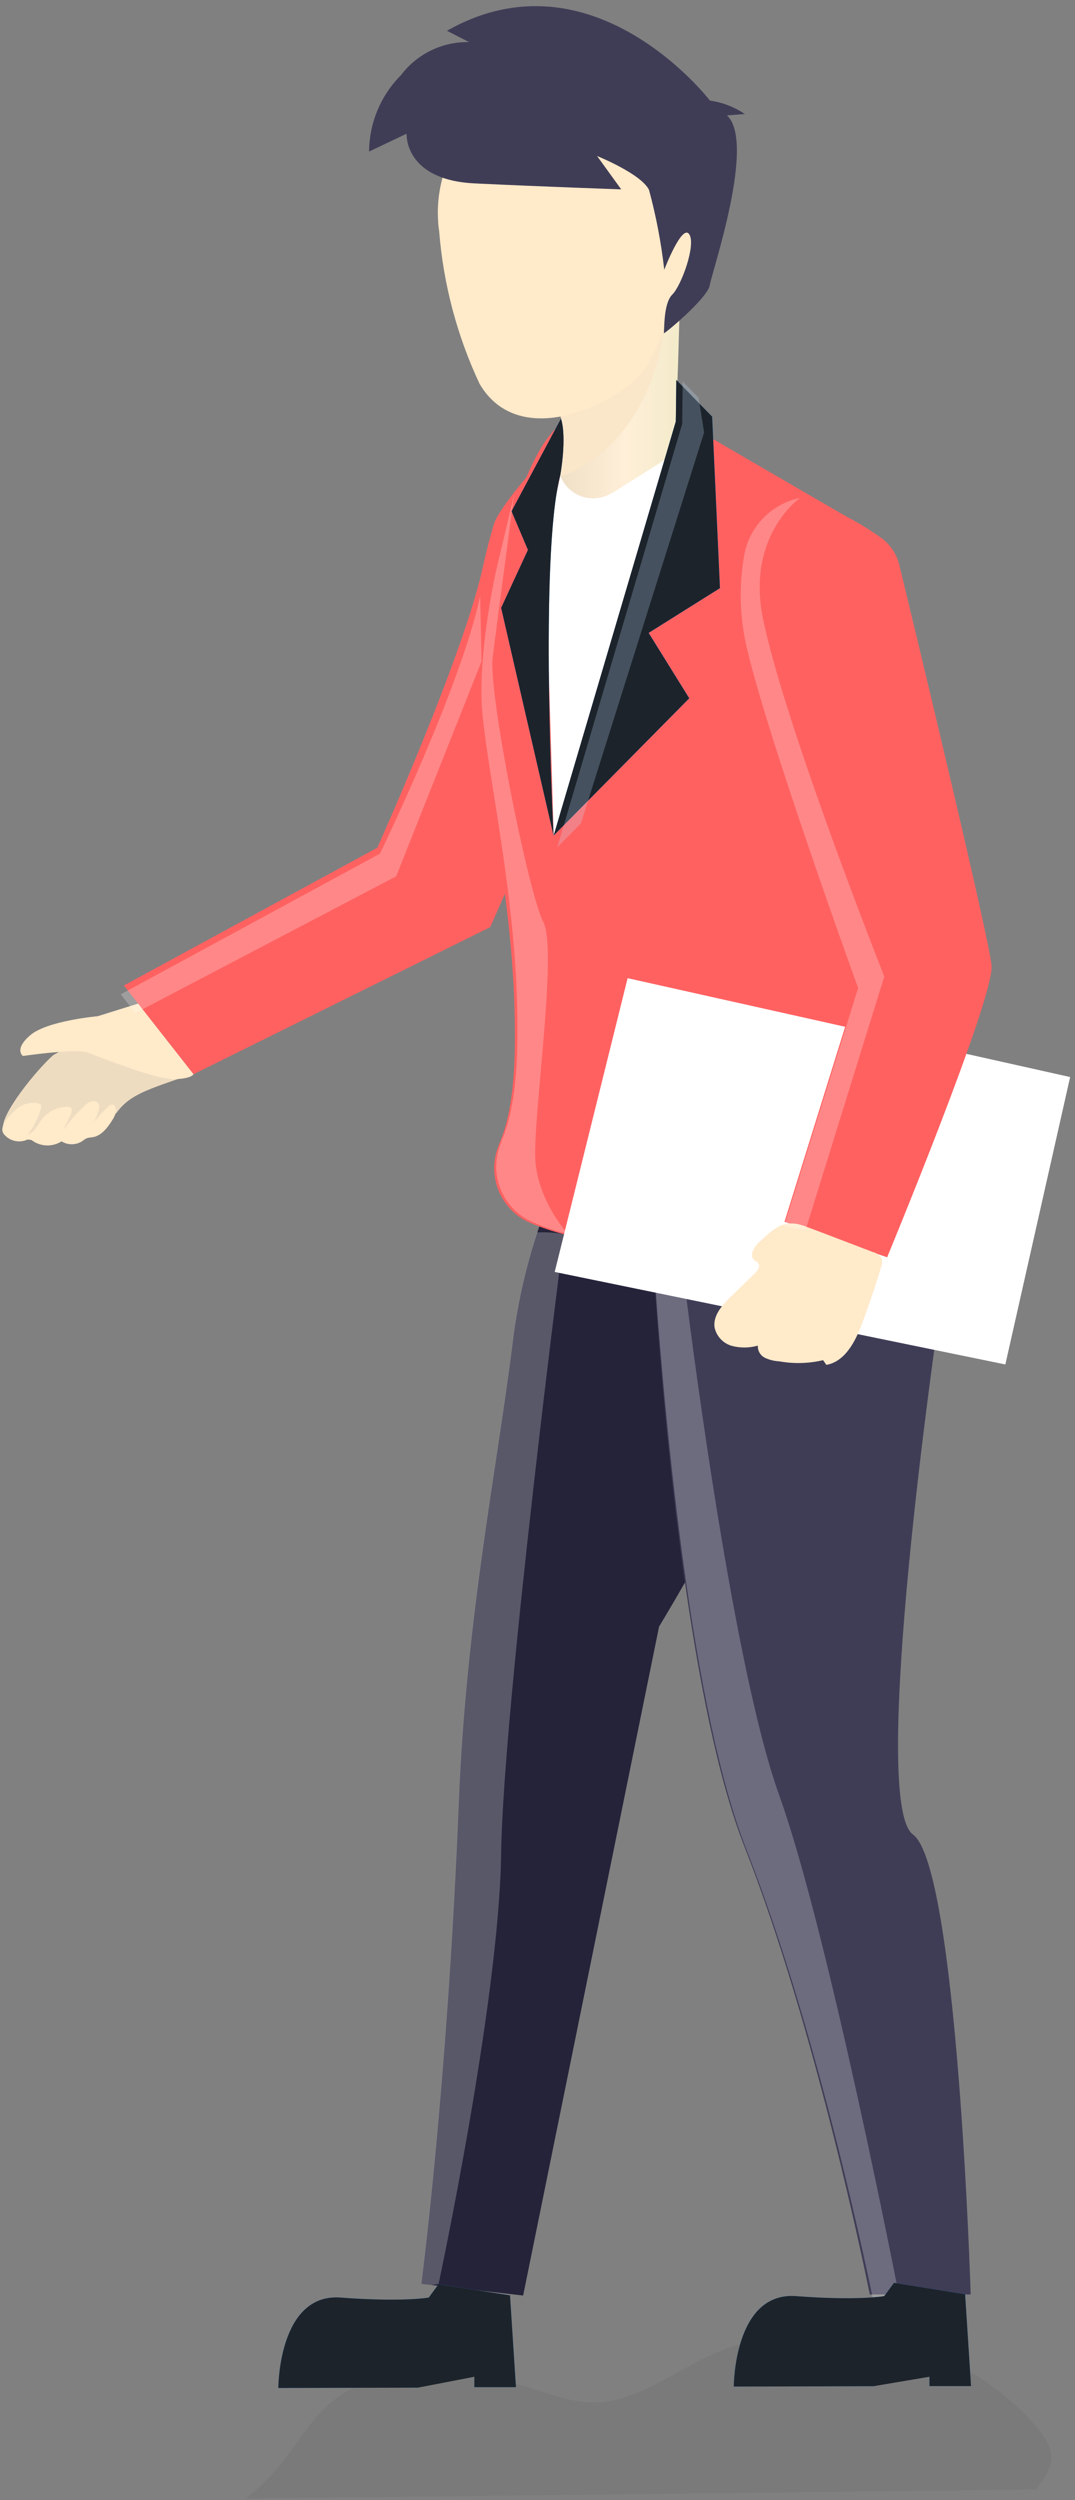 <?xml version="1.0" encoding="UTF-8"?> <svg xmlns="http://www.w3.org/2000/svg" width="157" height="365" viewBox="0 0 157 365" fill="none"><rect x="0" y="0" width="157" height="365" fill="#808080" stroke="none"/> <path d="M17 162.5C18.978 159.736 21.752 159.03 27.5 157L22 154.5L14 150.5L7.777 154.044C5.628 155.896 -0.278 162.956 0.5 165C1.278 167.044 10.5 166.5 10.5 166.5L17 162.5Z" fill="#EEDCC1"></path> <path opacity="0.05" d="M153.547 359.18C153.363 360.34 152.864 361.427 152.106 362.323C151.837 362.672 151.61 363.05 151.428 363.451L143.277 363.555L35.865 364.788C37.813 363.276 39.578 361.543 41.126 359.623C43.365 356.845 45.153 353.694 47.758 351.281C55.448 344.146 67.627 345.474 77.592 348.677C80.622 349.667 83.669 350.795 86.863 350.752C92.523 350.682 97.384 347.002 102.488 344.467C118.521 336.464 139.745 340.752 151.411 354.354C152.557 355.76 153.694 357.392 153.547 359.18Z" fill="#000405"></path> <path d="M96.255 237.478L76.403 335.142L63.061 333.615L61.524 333.432C61.524 333.432 65.344 304.492 66.993 263.216C68.078 235.873 72.757 213.546 74.996 194.987C75.692 189.875 76.854 184.836 78.469 179.935C81.177 171.724 85.3 164.042 90.543 164.831C102.123 166.568 117.375 176.576 119.388 182.843C122.895 193.781 96.255 237.478 96.255 237.478Z" fill="#25233A"></path> <path opacity="0.24" d="M82.375 180.187C82.375 180.187 73.477 249.119 73.191 270.62C72.904 292.122 64.059 333.432 64.059 333.432L63.035 333.614L61.498 333.432C61.498 333.432 65.317 304.491 66.967 263.216C68.052 235.872 72.731 213.546 74.97 194.987C75.665 189.874 76.828 184.836 78.442 179.935C79.758 179.867 81.078 179.951 82.375 180.187V180.187Z" fill="white"></path> <path d="M141.766 334.986H127.009V334.899C126.61 332.911 119.197 296.193 108.72 269.596C100.907 249.761 97.131 209.362 95.699 188.685C95.126 180.873 94.9 175.873 94.9 175.873C94.9 175.873 124.865 167.027 128.754 170.951C132.643 174.875 137.061 192.652 137.061 192.652C137.061 192.652 126.801 263.051 133.329 267.825C139.857 272.599 141.766 334.986 141.766 334.986Z" fill="#3F3D56"></path> <path d="M71.585 135.362L28.261 156.838L20.17 146.534L18.096 143.878L55.109 123.765C55.109 123.765 67.826 95.493 70.587 82.498C71.116 80.085 71.646 78.158 72.14 76.5C73.104 73.488 82.296 62.846 85.387 62.212C88.477 61.578 84.996 71.075 87.053 73.496C89.312 76.818 90.466 80.766 90.352 84.781C90.708 92.854 71.585 135.362 71.585 135.362Z" fill="#FF6161"></path> <path d="M128.746 160.508C128.746 160.508 107.227 186.367 82.418 180.212C80.71 179.782 79.039 179.219 77.418 178.528C75.311 177.619 73.649 175.913 72.797 173.782C71.944 171.651 71.971 169.269 72.87 167.157V167.105C75.266 161.671 75.335 153.815 75.118 146.567C74.615 129.892 70.396 111.845 70.083 104.336C69.875 99.536 70.648 92.739 72.063 85.951C74.554 73.885 79.007 61.863 83.616 61.168C97.192 59.076 101.845 62.774 101.845 62.774L125.022 76.238C136.559 88.269 130.951 107.158 128.746 160.508Z" fill="#FF6161"></path> <path d="M94.727 92.4L100.656 101.949L84.241 118.555L80.864 121.975L98.703 61.515L98.772 55.465L101.038 57.782V57.791L104.006 60.829L105.144 85.864L94.727 92.4Z" fill="#3599ED"></path> <path d="M126.542 106.664L124.024 171.846C124.024 171.846 88.608 188.677 83.929 169.762C80.309 155.145 89.571 138.469 89.571 138.469L126.542 106.664Z" fill="url(#paint0_linear)"></path> <path d="M91.663 142.811L81.012 185.701L146.827 199.208L156.289 157.246L91.663 142.811Z" fill="white"></path> <path d="M99.232 45.9C99.232 46.091 98.998 55.805 98.659 61.985C98.416 66.768 96.177 70.136 92.757 73.47C90.77 75.545 88.38 77.193 85.734 78.313C84.81 78.653 83.788 78.613 82.893 78.201C81.999 77.789 81.303 77.04 80.96 76.117C80.699 75.392 80.666 74.605 80.864 73.86C81.203 72.576 81.541 71.082 81.802 69.52C82.357 66.299 82.6 62.81 81.724 60.345C81.7 60.253 81.671 60.164 81.637 60.076C81.116 58.8 81.637 57.411 82.817 56.013C84.475 54.043 87.375 52.046 90.265 50.362C93.167 48.706 96.161 47.216 99.232 45.9V45.9Z" fill="url(#paint1_linear)"></path> <path d="M83.694 68.861C83.099 69.158 82.469 69.379 81.819 69.521C82.375 66.3 82.618 62.811 81.741 60.345L82.835 56.005L83.66 52.776L90.283 50.354L96.993 47.906C95.378 59.851 88.989 66.352 83.694 68.861Z" fill="url(#paint2_linear)"></path> <path d="M81.872 11.96C79.368 12.114 76.92 12.759 74.666 13.86C72.412 14.96 70.397 16.493 68.736 18.372C67.074 20.251 65.799 22.439 64.984 24.81C64.168 27.182 63.827 29.691 63.981 32.195V32.195C63.996 32.687 64.045 33.177 64.129 33.662C64.734 41.423 66.74 49.011 70.049 56.057C76.29 66.647 91.967 57.88 94.441 53.505C96.915 49.13 106.247 29.339 102.306 23.723C99.701 19.816 92.045 11.492 81.872 11.96Z" fill="url(#paint3_linear)"></path> <path d="M65.275 4.496L68.504 6.145C66.579 6.106 64.673 6.525 62.942 7.367C61.211 8.209 59.705 9.45 58.547 10.989C55.597 13.947 53.929 17.948 53.903 22.126L59.381 19.521C59.381 19.521 58.973 26.284 69.355 26.778C79.736 27.273 90.726 27.646 90.726 27.646L87.202 22.777C87.202 22.777 93.66 25.381 94.788 27.733C95.823 31.554 96.566 35.449 97.011 39.382C97.011 39.382 99.571 32.707 100.639 34.174C101.707 35.641 99.528 41.683 98.183 43.011C96.837 44.339 97.063 48.315 96.941 48.645C96.82 48.974 103.373 43.514 103.66 41.639C103.946 39.764 110.439 20.806 106.177 16.848L108.781 16.648C107.254 15.616 105.511 14.945 103.686 14.686C103.686 14.686 86.585 -7.605 65.275 4.496Z" fill="#3F3D56"></path> <path d="M20.171 146.523L14.268 148.364C14.268 148.364 6.89 149.023 4.434 151.124C1.977 153.225 3.349 154.171 3.349 154.171C3.349 154.171 11.161 153.025 12.845 153.676C14.529 154.327 22.767 157.6 25.371 157.556C27.975 157.513 28.262 156.836 28.262 156.836L20.171 146.523Z" fill="url(#paint4_linear)"></path> <path d="M2.367 161.957C2.802 161.569 3.321 161.289 3.883 161.139C4.445 160.988 5.035 160.971 5.605 161.089C5.733 161.11 5.851 161.171 5.943 161.262C5.999 161.368 6.028 161.486 6.028 161.605C6.028 161.724 5.999 161.842 5.943 161.948C5.552 163.271 4.929 164.514 4.103 165.62C5.023 165.307 5.449 164.283 6.03 163.51C6.469 162.931 7.032 162.456 7.678 162.123C8.324 161.789 9.036 161.605 9.763 161.583C9.937 161.566 10.113 161.603 10.266 161.688C10.622 161.931 10.466 162.486 10.266 162.877C9.902 163.606 9.546 164.344 9.181 165.082C10.102 163.753 11.168 162.53 12.358 161.436C12.643 161.132 13.002 160.907 13.4 160.785C13.6 160.723 13.815 160.736 14.007 160.82C14.198 160.905 14.353 161.055 14.442 161.245C14.52 161.476 14.52 161.726 14.442 161.957C14.191 162.961 13.749 163.907 13.14 164.743C13.873 163.533 14.793 162.446 15.865 161.523C15.941 161.433 16.038 161.363 16.146 161.319C16.255 161.275 16.373 161.259 16.49 161.271C16.622 161.315 16.731 161.408 16.794 161.531C17.159 162.139 16.794 162.911 16.412 163.519C15.709 164.639 14.815 165.837 13.504 166.036C13.21 166.053 12.918 166.106 12.636 166.193C12.435 166.296 12.245 166.421 12.072 166.566C11.621 166.876 11.089 167.048 10.541 167.06C9.994 167.073 9.455 166.925 8.99 166.635C8.357 167.037 7.62 167.245 6.871 167.233C6.121 167.22 5.391 166.989 4.772 166.566C4.63 166.442 4.452 166.367 4.264 166.353C4.076 166.339 3.889 166.386 3.73 166.488C3.165 166.68 2.554 166.693 1.982 166.523C1.41 166.354 0.904 166.011 0.535 165.542C-0.246 164.431 1.508 162.703 2.367 161.957Z" fill="url(#paint5_linear)"></path> <path d="M129.563 183.564L115.066 178.555L114.571 178.382L125.136 144.424C125.136 144.424 111.247 106.23 108.938 94.537C108.192 90.649 108.156 86.658 108.834 82.758C109.173 80.732 110.117 78.856 111.543 77.376C112.968 75.897 114.808 74.883 116.82 74.468C119.069 73.972 121.422 74.279 123.469 75.336C125.277 76.272 127.017 77.334 128.677 78.513C130.009 79.481 130.953 80.889 131.342 82.489C133.946 93.183 144.424 136.811 144.814 140.952C145.24 145.7 129.563 183.564 129.563 183.564Z" fill="#FF6161"></path> <path d="M110.786 181.438C110.074 182.115 109.397 183.33 110.152 183.972C110.334 184.129 110.586 184.215 110.734 184.406C111.098 184.866 110.647 185.509 110.23 185.917L106.758 189.294C105.473 190.535 104.076 192.089 104.371 193.851C104.515 194.477 104.824 195.054 105.267 195.519C105.71 195.985 106.27 196.323 106.888 196.498C108.134 196.823 109.444 196.808 110.682 196.455C110.66 196.82 110.747 197.184 110.931 197.5C111.114 197.816 111.387 198.072 111.715 198.234C112.38 198.544 113.099 198.721 113.833 198.755C115.949 199.132 118.12 199.073 120.213 198.582C120.369 198.816 120.525 199.042 120.69 199.267C123.433 198.781 124.926 195.847 125.898 193.243C126.871 190.639 127.86 187.74 128.694 184.936C128.849 184.559 128.876 184.141 128.772 183.747C128.642 183.515 128.466 183.312 128.253 183.152C128.041 182.992 127.798 182.878 127.539 182.818C124.223 181.559 120.916 180.275 117.591 179.033C114.518 177.887 113.121 179.259 110.786 181.438Z" fill="url(#paint6_linear)"></path> <path d="M94.727 92.4L100.656 101.949L84.241 118.555L80.864 121.975L98.703 61.515L98.772 55.465L101.038 57.782V57.791L104.006 60.829L105.144 85.864L94.727 92.4Z" fill="#3599ED"></path> <path d="M81.819 69.52L79.606 79.937L80.864 121.968L97.036 67.168L90.091 71.56C89.718 71.795 89.336 72.012 88.937 72.211C88.334 72.515 87.677 72.696 87.004 72.746C86.331 72.795 85.654 72.712 85.013 72.499C84.373 72.287 83.78 71.951 83.269 71.51C82.758 71.069 82.339 70.531 82.036 69.928V69.928C81.966 69.79 81.906 69.651 81.845 69.503L81.819 69.52Z" fill="white"></path> <path d="M81.924 61.127L74.71 74.642L77.106 80.285L73.191 88.748L80.839 121.968C80.839 121.968 78.747 81.361 81.794 69.504C81.82 69.521 82.827 63.87 81.924 61.127Z" fill="#3599ED"></path> <path d="M94.727 92.4L100.656 101.949L84.241 118.555L80.864 121.975L98.703 61.515L98.772 55.465L101.038 57.782V57.791L104.006 60.829L105.144 85.864L94.727 92.4Z" fill="#1C232B"></path> <path d="M81.924 61.127L74.71 74.642L77.106 80.285L73.191 88.748L80.839 121.968C80.839 121.968 78.747 81.361 81.794 69.504C81.82 69.521 82.827 63.87 81.924 61.127Z" fill="#1C232B"></path> <path opacity="0.24" d="M70.127 87.01L70.326 96.558L57.861 127.938L19.771 147.903L17.636 145.169L55.491 124.631C55.491 124.631 67.305 100.326 70.127 87.01Z" fill="white"></path> <path opacity="0.24" d="M82.956 180.187C81.209 179.743 79.5 179.162 77.844 178.451C76.774 177.993 75.805 177.329 74.992 176.496C74.179 175.664 73.538 174.679 73.106 173.599C72.674 172.519 72.459 171.364 72.474 170.201C72.488 169.037 72.732 167.888 73.191 166.819V166.689C75.647 161.133 75.717 153.095 75.491 145.682C74.979 128.633 70.665 110.205 70.344 102.496C70.135 97.592 70.925 90.639 72.366 83.695L75.092 72.158C75.092 72.158 72.592 90.873 71.95 96.004C71.307 101.134 77.158 130.343 79.337 134.58C81.515 138.816 77.696 163.746 78.208 169.666C78.72 175.586 82.956 180.187 82.956 180.187Z" fill="white"></path> <path opacity="0.24" d="M131.299 335.161L127.748 336.897C127.34 334.857 119.745 297.314 109.042 270.11C101.047 249.823 97.193 208.478 95.691 187.367L100.092 188.235C100.092 188.235 106.62 242.141 113.79 262.071C120.96 282.002 131.299 335.161 131.299 335.161Z" fill="white"></path> <path opacity="0.24" d="M129.146 142.566L117.635 179.641L115.031 179.146L114.519 178.972L125.326 144.25C125.326 144.25 111.177 105.24 108.781 93.227C108.019 89.25 107.981 85.168 108.668 81.178C109.015 79.106 109.981 77.186 111.439 75.673C112.897 74.159 114.779 73.122 116.837 72.697C116.837 72.697 109.024 78.14 111.403 90.171C114.51 105.631 129.146 142.566 129.146 142.566Z" fill="white"></path> <path opacity="0.24" d="M102.835 63.131L84.841 120.213L81.386 123.712L99.632 61.881L99.702 55.691L102.019 58.061V58.07L102.835 63.131Z" fill="#C8E2FF"></path> <path d="M140.95 334.952L141.818 348.363H135.742V343.294L127.556 348.381L107.166 348.433C107.166 348.433 107.166 334.544 116.272 335.23C125.378 335.915 129.136 335.23 129.136 335.23L130.569 333.285L140.95 334.952Z" fill="#3599ED"></path> <path d="M74.485 335.117L75.353 348.52H69.277V343.451L61.039 348.59L40.648 348.642C40.648 348.642 40.648 334.753 49.754 335.439C58.86 336.124 62.619 335.439 62.619 335.439L64.051 333.494L74.485 335.117Z" fill="#3599ED"></path> <path d="M140.95 334.952L141.818 348.363H135.742V347L127.556 348.381L107.166 348.433C107.166 348.433 107.166 334.544 116.272 335.23C125.378 335.915 129.136 335.23 129.136 335.23L130.569 333.285L140.95 334.952Z" fill="#1C232B"></path> <path d="M74.485 335.117L75.353 348.52H69.277V347L61.039 348.59L40.648 348.642C40.648 348.642 40.648 334.753 49.754 335.439C58.86 336.124 62.619 335.439 62.619 335.439L64.051 333.494L74.485 335.117Z" fill="#1C232B"></path> <defs> <linearGradient id="paint0_linear" x1="22064" y1="19394.2" x2="24574.6" y2="18439.6" gradientUnits="userSpaceOnUse"> <stop stop-opacity="0"></stop> <stop offset="0.91" stop-opacity="0.8"></stop> <stop offset="1"></stop> </linearGradient> <linearGradient id="paint1_linear" x1="81.359" y1="62.22" x2="99.927" y2="62.22" gradientUnits="userSpaceOnUse"> <stop stop-color="#EFDFC6"></stop> <stop offset="0.536" stop-color="#FFEFD8"></stop> <stop offset="1" stop-color="#F2EAC9"></stop> </linearGradient> <linearGradient id="paint2_linear" x1="7704.8" y1="9884.4" x2="6793.55" y2="10954.2" gradientUnits="userSpaceOnUse"> <stop stop-color="#FAE6C9"></stop> <stop offset="0.42" stop-color="#EFD4D1"></stop> <stop offset="1" stop-color="#F2EAC9"></stop> </linearGradient> <linearGradient id="paint3_linear" x1="18449.6" y1="21654.2" x2="20230.8" y2="21654.2" gradientUnits="userSpaceOnUse"> <stop stop-color="#FFEACA"></stop> <stop offset="0.42" stop-color="#EFD4D1"></stop> <stop offset="1" stop-color="#F2EAC9"></stop> </linearGradient> <linearGradient id="paint4_linear" x1="10489.9" y1="6420.84" x2="10360.8" y2="7119" gradientUnits="userSpaceOnUse"> <stop stop-color="#FFEACA"></stop> <stop offset="0.42" stop-color="#EFD4D1"></stop> <stop offset="1" stop-color="#F2EAC9"></stop> </linearGradient> <linearGradient id="paint5_linear" x1="6706.35" y1="3948.67" x2="6691.74" y2="4084.5" gradientUnits="userSpaceOnUse"> <stop stop-color="#FFEACA"></stop> <stop offset="0.42" stop-color="#EFD4D1"></stop> <stop offset="1" stop-color="#F2EAC9"></stop> </linearGradient> <linearGradient id="paint6_linear" x1="12691.1" y1="12898.6" x2="13382.8" y2="12898.6" gradientUnits="userSpaceOnUse"> <stop stop-color="#FFEACA"></stop> <stop offset="0.42" stop-color="#EFD4D1"></stop> <stop offset="1" stop-color="#F2EAC9"></stop> </linearGradient> </defs> </svg> 